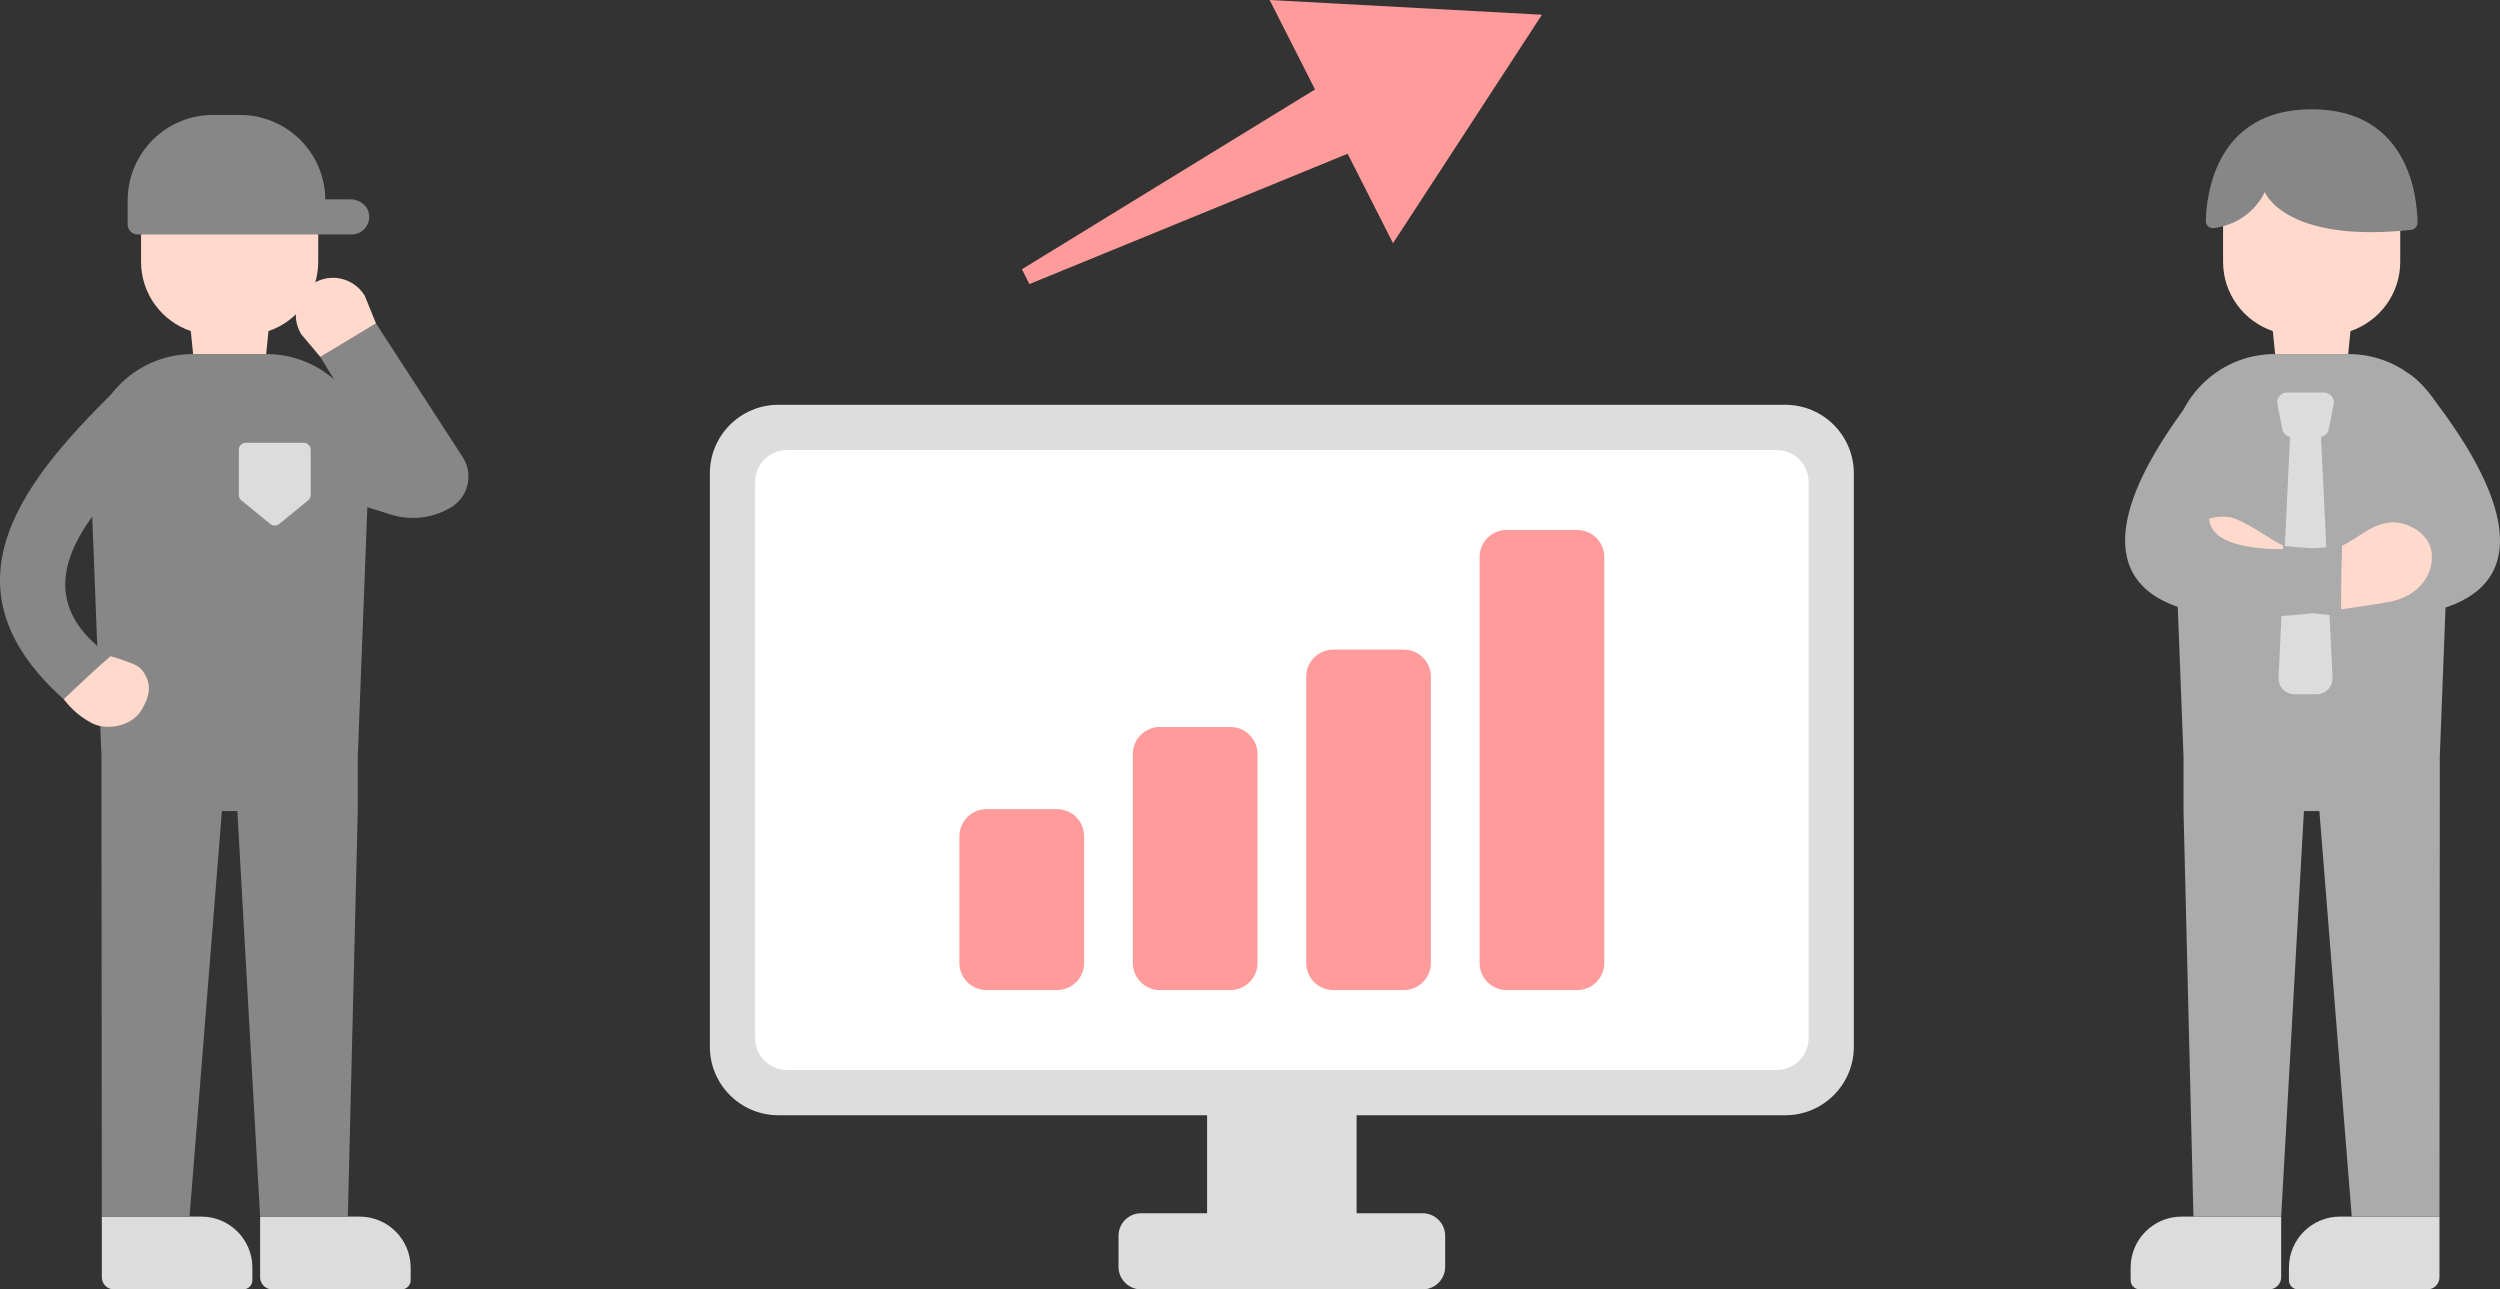 <?xml version="1.0" encoding="utf-8"?>
<!-- Generator: Adobe Illustrator 26.2.1, SVG Export Plug-In . SVG Version: 6.00 Build 0)  -->
<svg version="1.1" id="main" xmlns="http://www.w3.org/2000/svg" xmlns:xlink="http://www.w3.org/1999/xlink" x="0px" y="0px"
	 viewBox="0 0 431.087 222.333" style="enable-background:new 0 0 431.087 222.333;" xml:space="preserve">
<rect x="0" y="0" width="431.087" height="222.333" fill="#333333" stroke="none"/>
<style type="text/css">
	.st0{fill:#DDDDDD;}
	.st1{fill:#FFD9CB;}
	.st2{fill:#DCDCDC;}
	.st3{fill:#ABABAB;}
	.st4{fill:#878787;}
	.st5{fill:#FFFFFF;}
	.st6{fill:#FF9B9B;}
</style>
<path class="st0" d="M307.845,69.801H134.224c-6.527,0-11.819,5.292-11.819,11.819v98.869
	c0,6.528,5.292,11.819,11.819,11.819h73.922v16.898h-11.386
	c-2.148,0-3.89,1.741-3.89,3.89v5.348c0,2.148,1.741,3.89,3.89,3.89h48.549
	c2.148,0,3.89-1.742,3.89-3.89v-5.348c0-2.148-1.741-3.89-3.89-3.89h-11.386
	v-16.898h73.922c6.527,0,11.819-5.292,11.819-11.819V81.62
	C319.665,75.092,314.373,69.801,307.845,69.801z"/>
<g>
	<path class="st1" d="M401.26,25.031h-5.302c-6.972,0-12.623,5.652-12.623,12.623v7.487
		c0,5.555,3.592,10.261,8.577,11.949l0.399,3.961h12.597l0.399-3.961
		c4.984-1.688,8.577-6.394,8.577-11.949v-7.487
		C413.884,30.682,408.232,25.031,401.26,25.031z"/>
	<path class="st2" d="M393.353,209.785h-17.162c-4.859,0-8.797,3.939-8.797,8.797v2.178
		c0,0.869,0.704,1.573,1.573,1.573h22.298c1.153,0,2.089-0.935,2.089-2.089V209.785z
		"/>
	<path class="st2" d="M403.488,209.785h17.162v10.46c0,1.153-0.935,2.089-2.089,2.089
		h-22.298c-0.869,0-1.573-0.704-1.573-1.573v-2.178
		C394.691,213.724,398.629,209.785,403.488,209.785z"/>
	<path class="st3" d="M404.951,61.051h-12.683c-10.057,0-18.099,8.357-17.713,18.406
		l1.96,51.079v9.322l1.711,69.927h15.127l3.923-69.927h2.666l5.581,69.927h15.127
		l0.054-69.927v-9.322l1.96-51.079C423.05,69.408,415.008,61.051,404.951,61.051z"/>
	<path class="st4" d="M415.79,39.634c0.618-0.067,1.087-0.627,1.078-1.284
		c-0.061-4.359-1.48-19.507-18.259-19.507c-16.427,0-18.131,14.521-18.253,19.219
		c-0.02,0.79,0.653,1.38,1.394,1.274c6.664-0.949,8.772-6.23,8.772-6.23
		S393.946,41.997,415.79,39.634z"/>
	<path class="st2" d="M394.916,74.663h5.277l2.016,42.162
		c0.075,1.574-1.181,2.891-2.756,2.891h-3.798c-1.576,0-2.831-1.317-2.756-2.891
		L394.916,74.663z"/>
	<path class="st1" d="M393.895,105.235c-0.012-3.675-0.278-7.343,0.04-11.029
		c-2.94-1.438-5.259-3.415-8.383-4.708c-3.124-1.292-8.646,0.475-8.4,4.667
		c0.125,2.121-0.246-4.192,0,0c0.246,4.191,3.505,8.697,8.324,9.609
		C387.723,104.199,391.43,104.869,393.895,105.235z"/>
	<path class="st3" d="M409.157,66.161C408.196,65.559,408.22,65.569,409.157,66.161
		c-4.084,1.195-7.629,4.104-2.459,8.83c14.508,13.26,15.447,22.168-13.037,19.123
		c0.132,3.717,0.192,7.449,0.18,10.965c36.855,5.654,48.164-7.004,25.761-36.309
		C413.709,61.06,413.241,64.966,409.157,66.161z"/>
	<path class="st1" d="M403.686,105.078c-0.551-3.262-0.746-5.108,0.18-10.965
		c2.94-1.438,4.762-3.552,8.113-4.005c2.575-0.349,6.988,1.522,7.337,5.338
		s-2.445,7.416-7.264,8.328C409.804,104.199,406.151,104.712,403.686,105.078z"/>
	<path class="st3" d="M388.37,66.161c4.084,1.195,7.629,4.104,2.459,8.83
		c-14.508,13.26-15.447,22.168,13.037,19.123
		c-0.132,3.717-0.192,7.449-0.18,10.965
		c-36.855,5.654-48.164-7.004-25.761-36.309
		C383.818,61.06,384.286,64.966,388.37,66.161"/>
	<path class="st2" d="M399.904,75.361h-4.699c-0.803,0-1.495-0.568-1.651-1.356
		l-0.855-4.311c-0.207-1.041,0.59-2.011,1.651-2.011h6.41
		c1.061,0,1.858,0.97,1.651,2.011l-0.855,4.311
		C401.399,74.794,400.707,75.361,399.904,75.361z"/>
</g>
<g>
	<path class="st4" d="M79.844,78.908L64.837,55.77l-9.598,5.785l5.626,9.224L43.529,69.872
		l-0.856,5.688c-0.514,3.414,1.866,6.588,5.287,7.051l19.415,6.109
		c3.489,1.098,7.282,0.645,10.414-1.243l0-0
		C80.745,85.695,81.67,81.837,79.844,78.908z"/>
	<path class="st1" d="M55.239,61.556l9.598-5.785l-1.94-4.768
		c-1.826-3.029-5.761-4.004-8.79-2.179l-0,0
		c-3.029,1.826-4.004,5.761-2.179,8.79L55.239,61.556z"/>
	<path class="st1" d="M42.248,25.031h-5.302c-6.972,0-12.623,5.652-12.623,12.623v7.487
		c0,5.554,3.592,10.261,8.577,11.949l0.399,3.961h12.597l0.399-3.961
		c4.984-1.688,8.577-6.394,8.577-11.949v-7.487
		C54.871,30.682,49.22,25.031,42.248,25.031z"/>
	<path class="st2" d="M44.853,209.785h17.162c4.859,0,8.797,3.939,8.797,8.797v2.178
		c0,0.869-0.704,1.573-1.573,1.573H46.942c-1.153,0-2.089-0.935-2.089-2.089
		V209.785z"/>
	<path class="st2" d="M34.719,209.785H17.556v10.46c0,1.153,0.935,2.089,2.089,2.089
		h22.298c0.869,0,1.573-0.704,1.573-1.573v-2.178
		C43.516,213.724,39.577,209.785,34.719,209.785z"/>
	<path class="st4" d="M60.461,34.37h-4.365c-0.091-8.049-6.637-14.548-14.708-14.548
		h-4.661c-8.071,0-14.617,6.498-14.708,14.548h-0.008v4.334
		c0,0.954,0.773,1.727,1.727,1.727h36.896c1.777,0,3.197-1.53,3.015-3.344
		C63.491,35.51,62.046,34.37,60.461,34.37z"/>
	<path class="st4" d="M45.939,61.051H33.255c-10.057,0-18.099,8.357-17.714,18.406
		l1.96,51.079v9.322l0.055,69.927h15.127l5.58-69.927h2.666l3.923,69.927h15.127
		l1.712-69.927v-9.322l1.96-51.079C64.037,69.407,55.995,61.051,45.939,61.051z"/>
	<path class="st2" d="M53.571,77.551v7.803c0,0.359-0.161,0.7-0.44,0.927l-4.995,4.08
		c-0.441,0.36-1.074,0.36-1.515,0l-4.995-4.08
		c-0.278-0.227-0.44-0.568-0.44-0.927v-7.803c0-0.661,0.536-1.197,1.197-1.197
		h9.99C53.035,76.354,53.571,76.89,53.571,77.551z"/>
	<path class="st1" d="M19.029,113.144c-2.78,2.433-6.152,4.615-8.054,7.423
		c1.107,1.36,2.266,2.682,4.75,4.072c2.483,1.39,6.963,0.717,8.695-2.238
		c0.114-0.015,0.087-0.014,0,0c1.382-2.357,1.811-4.343,0.294-6.552
		c-0.676-0.985-1.489-1.266-2.495-1.658
		C21.213,113.799,20.059,113.457,19.029,113.144z"/>
	<path class="st4" d="M30.686,65.177C30.705,64.599,30.779,64.753,30.686,65.177
		c-3.347-2.299-5.347-3.203-9.622,0.965
		c-16.252,15.842-32.483,34.431-10.088,54.426c2.641-2.467,5.329-5.029,8.054-7.423
		c-18.454-12.988,0.289-28.761,11.36-38.973
		C33.301,71.485,34.033,67.476,30.686,65.177z"/>
</g>
<path class="st5" d="M130.203,178.996V83.112c0-3.045,2.469-5.514,5.514-5.514h170.637
	c3.045,0,5.513,2.468,5.513,5.513v95.884c0,3.045-2.469,5.514-5.514,5.514H135.717
	C132.672,184.51,130.203,182.041,130.203,178.996z"/>
<path class="st6" d="M182.266,170.723h-12.161c-2.579,0-4.67-2.091-4.67-4.67v-21.858
	c0-2.579,2.091-4.67,4.67-4.67h12.161c2.579,0,4.67,2.091,4.67,4.67v21.858
	C186.936,168.632,184.846,170.723,182.266,170.723z"/>
<path class="st6" d="M212.166,170.723h-12.161c-2.579,0-4.67-2.091-4.67-4.67v-36.029
	c0-2.579,2.091-4.67,4.67-4.67h12.161c2.579,0,4.67,2.091,4.67,4.67v36.029
	C216.836,168.632,214.745,170.723,212.166,170.723z"/>
<path class="st6" d="M242.065,170.723H229.904c-2.579,0-4.67-2.091-4.67-4.67v-49.366
	c0-2.579,2.091-4.67,4.67-4.67h12.161c2.579,0,4.67,2.091,4.67,4.67v49.366
	C246.735,168.632,244.644,170.723,242.065,170.723z"/>
<path class="st6" d="M271.964,170.723h-12.161c-2.579,0-4.67-2.091-4.67-4.67V96.056
	c0-2.579,2.091-4.67,4.67-4.67h12.161c2.579,0,4.67,2.091,4.67,4.67v69.997
	C276.634,168.632,274.543,170.723,271.964,170.723z"/>
<polygon class="st6" points="265.884,2.543 218.931,0 226.756,15.424 176.215,46.43 
	177.51,48.982 232.38,26.511 240.205,41.935 "/>
</svg>
